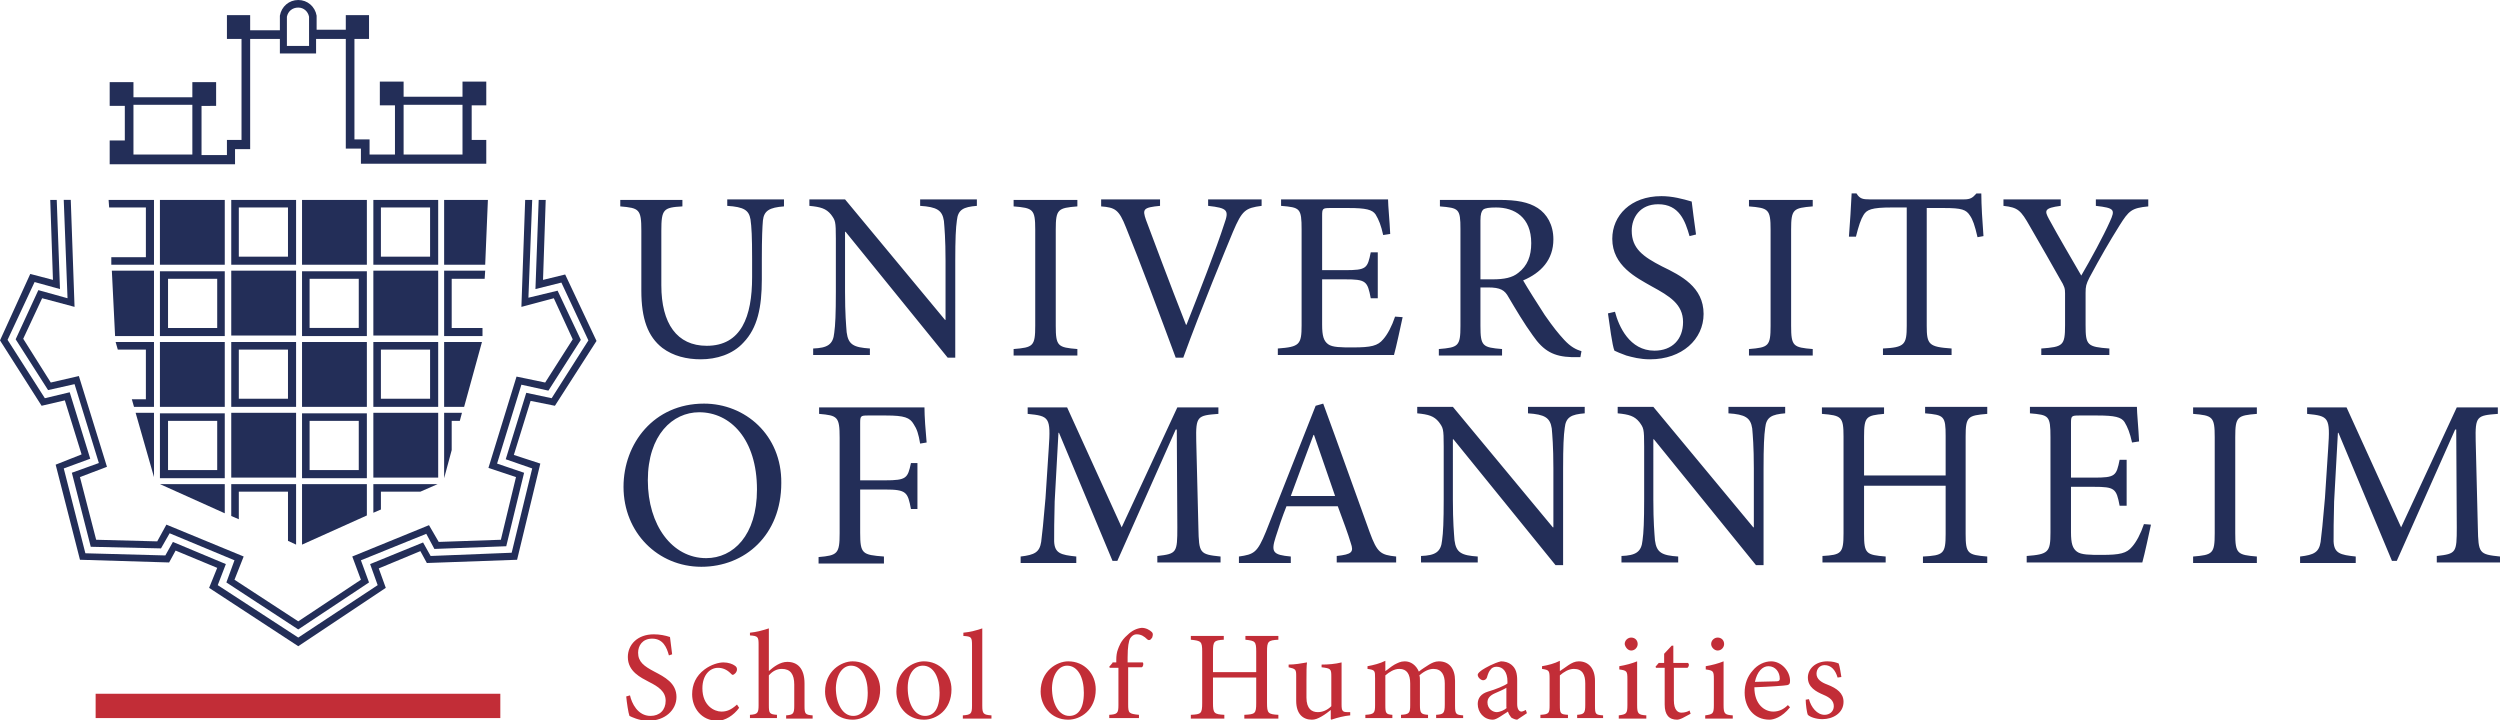 <svg version="1.1" id="Ebene_1" xmlns="http://www.w3.org/2000/svg" x="0" y="0" viewBox="0 0 462.7 133.3" xml:space="preserve"><style>.st1{fill:#232e58}.st2{fill:#c22d37}</style><path class="st1" fill="#232e58" d="M74.7 28.6v-9.2h10.9v9.2H74.7zM57.2 8.5h-4.1V3.1c.2-1 1-1.7 2.1-1.7 1 0 1.8.7 2 1.7v5.4zM24.7 28.6v-9.2h10.9v9.2H24.7zm62.6-2.7v-6.4H90v-4.4h-4.4v2.8H74.7v-2.8h-4.4v4.4h2.8v9.1h-4.7v-2.8h-2.8V7.2h2.7V2.8H64v2.7h-5.4V2.9C58.3 1.2 56.9 0 55.2 0s-3.1 1.2-3.4 2.9v2.7h-5.5V2.8H42v4.4h2.7v18.7H42v2.8h-4.7v-9.1H40v-4.4h-4.4V18H24.7v-2.8h-4.4v4.4h2.8V26h-2.8v4.4h23.2v-2.8h2.8V7.2h5.5v2.7h6.7V7.2H64v20.3h2.8v2.8H90v-4.4h-2.7zm14.2 46.4l6-9.4-4.3-9.1-5.4 1.3.7-18.1h-1.3l-.7 19.8 6-1.6 3.5 7.6-5.1 8-5.3-1.1-5.2 16.9 5.1 1.7-2.8 11.6-11.5.4-1.8-3.1-14.2 5.8 1.6 4.3-11.6 7.7-11.8-7.7 1.7-4.3-14.3-5.9-1.7 3.1-11.3-.3-3-11.6 5-1.9-5.2-16.8-5.2 1.2-5.1-8.1 3.5-7.5 6 1.6-.7-19.8h-1.3l.7 18.2-5.4-1.5-4.2 9.1 6 9.4 4.9-1.1 4.5 14.6-5 1.8 3.5 13.7 13 .3 1.6-2.8 12 5-1.5 4.1 13.3 8.7 13.1-8.7-1.5-4.1 12.1-4.9 1.5 2.8 13.3-.5L97 87.5l-5-1.7 4.5-14.6z"/><path class="st1" fill="#232e58" d="M99.7 37l-.6 16.5 4.8-1.2 5 10.7-6.8 10.7-4.7-1L93.6 85l4.9 1.7-3.8 15.6-15 .6-1.4-2.5-9.8 4 1.4 3.9-14.7 9.7-14.9-9.7 1.5-3.9-9.8-4.1-1.4 2.5-14.8-.4-4-15.7 4.9-1.8-3.8-12.3-4.6 1.1-6.9-10.8 5-10.7 4.7 1.3-.6-16.5H9.3l.5 14.8-4.2-1.1L0 63l7.7 12.1 4.3-1 3.1 10-4.8 1.9 4.5 17.6 16.5.5 1.2-2.2 7.7 3.2-1.5 3.7 16.5 10.8 16.2-10.8-1.3-3.6 7.7-3.2 1.2 2.2 16.7-.6 4.3-17.8-4.9-1.6 3.1-10 4.5.9 7.7-12-5.8-12.3-4.1 1L101 37z"/><path class="st1" fill="#232e58" d="M20.7 50.1l.6 12.1h7.2V50.1zm8.9 12.1h12v-12h-12v12zm1.5-10.6h9.1v9.1h-9.1v-9.1zm51.1-1.5v12.1h7.1v-1.5h-5.7v-9.1h6.1l.1-1.5zM25.1 76.4l3.4 11.9V76.4zm17.7 0h12v12h-12zm26.3 0h12v12h-12zM29.6 88.5h12v-12h-12v12zm1.5-10.6h9.1V87h-9.1v-9.1zm51.1-1.5v12.1l1.4-5.2v-5.4h1.5l.4-1.5zM55.9 88.5h12v-12h-12v12zm1.4-10.6h9.1V87h-9.1v-9.1zM29.6 63.3h12v12h-12zm52.6 0v12h3.7l3.3-12zm-60.8 0l.4 1.4H27v9.2h-2.6l.4 1.4h3.7v-12zM29.6 37h12v12h-12zm52.6 0v12h7.6l.5-12zM42.8 50.1h12v12h-12zm26.3 0h12v12h-12zM55.9 62.2h12v-12h-12v12zm1.4-10.6h9.1v9.1h-9.1v-9.1zm-1.4 11.7h12v12h-12zm-13.1 12h12v-12h-12v12zm1.4-10.6h9.1v9.1h-9.1v-9.1zm24.9 10.6h12v-12h-12v12zm1.4-10.6h9.1v9.1h-9.1v-9.1zM55.9 37h12v12h-12zM42.8 49h12V37h-12v12zm1.4-10.6h9.1v9.1h-9.1v-9.1zM69.1 49h12V37h-12v12zm1.4-10.6h9.1v9.1h-9.1v-9.1zM20.1 37l.1 1.4H27v9.2h-6.4V49h7.9V37zm9.5 52.6l12 5.4v-5.4zm26.3 0v11.2l12-5.4v-5.8zm-13.1 0v5.9l1.4.6V91h9.1v9.1l1.5.7V89.6zm26.3 0v5.3l1.4-.6V91h7.3l3.2-1.4z"/><path class="st2" fill="#C22D37" d="M340.8 125.3c-.1-.6-.3-2-.5-2.5-.5-.2-1.1-.4-2.1-.4-2.2 0-3.6 1.4-3.6 3 0 1.8 1.5 2.6 2.9 3.2 1.2.5 1.9 1.1 1.9 2.1s-.8 1.6-1.7 1.6c-1.4 0-2.5-1.4-2.9-2.9l-.6.1c0 .8.2 2.4.4 2.8.4.4 1.5.8 2.7.8 1.9 0 3.9-1.1 3.9-3.2 0-1.6-1.2-2.5-3-3.2-1.1-.4-2-1-2-2 0-.9.6-1.6 1.5-1.6 1.2 0 2 .9 2.4 2.3l.7-.1zm-13.5-2c1.3 0 2.1 1.1 2.1 2.3 0 .3-.1.5-.6.5-1.4 0-2.7.1-4 .1.4-1.9 1.4-2.9 2.5-2.9m3.6 7.2c-.8.8-1.7 1.2-2.7 1.2-1.6 0-3.5-1.3-3.5-4.5 2.8-.1 5.7-.3 6.1-.4.4-.1.5-.3.5-.8 0-1.8-1.6-3.6-3.5-3.6-1.2 0-2.5.6-3.4 1.7-1 1.1-1.5 2.5-1.5 4.1 0 2.7 1.7 5 4.6 5 .7 0 2.3-.4 3.8-2.3l-.4-.4zm-10.2 2.5v-.6c-1.5-.1-1.7-.3-1.7-1.9v-8.1c-1 .4-2.1.7-3.3.9v.6c1.4.2 1.5.3 1.5 1.8v4.8c0 1.6-.2 1.7-1.6 1.9v.6h5.1zm-2.8-12.6c.7 0 1.2-.6 1.2-1.2 0-.7-.5-1.2-1.2-1.2-.6 0-1.2.5-1.2 1.2 0 .6.6 1.2 1.2 1.2m-5 11.7l-.2-.6c-.3.2-.9.4-1.5.4s-1.4-.4-1.4-2.3v-6h2.5c.3-.2.4-.7.1-.9h-2.7v-3.2h-.3L308 121v1.7h-1l-.6.7.1.2h1.6v6.8c0 1.9.8 2.8 2.3 2.8.2 0 .6-.1 1-.3l1.5-.8zm-8.2.9v-.6c-1.5-.1-1.7-.3-1.7-1.9v-8.1c-1 .4-2.1.7-3.3.9v.6c1.4.2 1.5.3 1.5 1.8v4.8c0 1.6-.2 1.7-1.6 1.9v.6h5.1zm-2.8-12.6c.7 0 1.2-.6 1.2-1.2 0-.7-.5-1.2-1.2-1.2-.6 0-1.2.5-1.2 1.2.1.6.6 1.2 1.2 1.2m-5.2 12.6v-.6c-1.4-.1-1.5-.2-1.5-1.8V126c0-2.3-1.2-3.6-3-3.6-.7 0-1.3.3-1.9.7-.6.4-1.1.8-1.6 1.1v-1.9c-1 .5-2.1.8-3.3 1v.5c1.3.2 1.4.3 1.4 1.8v4.9c0 1.5-.1 1.7-1.7 1.8v.6h5.1v-.6c-1.4-.1-1.5-.2-1.5-1.8V125c.7-.6 1.6-1.2 2.6-1.2 1.6 0 2.1 1.1 2.1 2.7v3.9c0 1.6-.2 1.8-1.5 1.9v.6h4.8zm-17.8-2c-.4.4-1.3.8-1.9.8-.7 0-1.7-.6-1.7-1.8 0-.8.5-1.3 1.4-1.7.5-.2 1.6-.7 2.1-1v3.7zm3.7 1l-.2-.6c-.2.1-.6.3-.8.3-.4 0-.8-.4-.8-1.4v-4.4c0-1.2-.2-2.2-1.1-2.9-.5-.4-1.2-.6-1.9-.6-1.3.3-2.9 1.2-3.5 1.6-.4.3-.8.6-.8.9 0 .5.6 1 1 1 .3 0 .6-.2.7-.5.2-.7.4-1.2.7-1.5.2-.3.6-.5 1.1-.5 1.2 0 2 1 2 2.7v.4c-.5.4-2.2 1.1-3.6 1.5-1.3.4-1.9 1.2-1.9 2.3 0 1.5 1.1 2.9 2.8 2.9.7 0 1.8-.9 2.8-1.5.1.4.3.7.6 1.1.3.2.8.4 1.1.4l1.8-1.2zm-11.8 1v-.6c-1.3-.1-1.5-.2-1.5-1.8V126c0-2.3-1.1-3.6-3-3.6-.7 0-1.3.3-1.8.6-.6.4-1.3.8-1.9 1.3-.5-1.2-1.5-1.9-2.6-1.9-.8 0-1.3.3-1.9.6-.7.4-1.2.9-1.7 1.2v-1.9c-1 .5-2.2.8-3.3 1v.5c1.4.2 1.4.3 1.4 1.8v4.9c0 1.5-.2 1.7-1.8 1.8v.6h5v-.6c-1.2-.1-1.3-.3-1.3-1.8V125c.7-.6 1.6-1.2 2.6-1.2 1.4 0 2 1 2 2.7v4c0 1.5-.2 1.7-1.7 1.8v.6h5v-.6c-1.3-.1-1.5-.3-1.5-1.8V126c0-.4 0-.7-.1-1 .9-.8 1.8-1.2 2.6-1.2 1.5 0 2.1 1.1 2.1 2.7v3.9c0 1.7-.3 1.8-1.6 1.9v.6h5zm-20.7-1.2h-.7c-.9 0-1.1-.2-1.1-1.4v-7.8c-1.2.3-2.5.4-3.7.4v.5c1.7.2 1.8.3 1.8 1.7v5.5c-.8.8-1.7 1.1-2.5 1.1-1.1 0-2.1-.6-2.1-2.7V126c0-1.6 0-2.7.1-3.4-1.1.2-2.3.4-3.4.4v.5c1.3.3 1.4.4 1.4 1.6v4.6c0 2.5 1.3 3.5 2.9 3.5.6 0 1.1-.2 1.8-.6.7-.4 1.2-.8 1.7-1.2v1.7l.1.1c1.2-.4 2.4-.7 3.5-.8v-.6zm-13.5-14.1h-6.1v.7c1.8.2 2 .3 2 2.2v3.8h-8v-3.8c0-1.9.2-2.1 2-2.2v-.7h-6.1v.7c1.9.2 2.1.3 2.1 2.2v9.5c0 2-.2 2.1-2.1 2.2v.7h6.2v-.7c-1.9-.1-2.1-.3-2.1-2.2v-4.7h8v4.7c0 2-.2 2.1-2.2 2.2v.7h6.3v-.7c-1.9-.1-2.1-.3-2.1-2.2v-9.5c0-1.9.2-2.1 2.1-2.2v-.7zm-30.7 5l-.6.7.1.2h1.6v6.9c0 1.5-.2 1.7-1.7 1.8v.6h5.5v-.6c-1.9-.2-2-.3-2-2v-6.8h2.5c.3-.1.4-.7.2-.9h-2.8v-.9c0-2 .2-3.1.5-3.6.3-.4.6-.7 1.2-.7.8 0 1.4.4 1.9.9.2.2.4.2.6.1.2-.2.4-.4.4-.6.1-.3.1-.6-.1-.8-.4-.4-1.1-.8-1.9-.8-.9.1-1.8.5-2.6 1.3-1.3 1.1-1.6 2.2-1.8 2.7s-.3 1.2-.3 1.9v.5h-.7zm-8.4.5c2 0 3.1 2.2 3.1 5 0 3.2-1.2 4.3-2.7 4.3-1.9 0-3.2-2.2-3.2-5.2.1-2.7 1.4-4.1 2.8-4.1m.2-.8c-2.1 0-5.1 1.8-5.1 5.6 0 2.6 1.9 5.2 5.1 5.2 2.3 0 5.1-1.8 5.1-5.6 0-2.9-2.1-5.2-5.1-5.2M183.5 133v-.6c-1.5-.1-1.7-.3-1.7-1.8v-14.3c-.8.3-2.3.7-3.5.8v.6c1.5.1 1.6.2 1.6 1.8v11.1c0 1.5-.2 1.7-1.7 1.8v.6h5.3zm-12.7-9.8c2 0 3.1 2.2 3.1 5 0 3.2-1.2 4.3-2.7 4.3-1.9 0-3.2-2.2-3.2-5.2 0-2.7 1.3-4.1 2.8-4.1m.2-.8c-2.1 0-5.1 1.8-5.1 5.6 0 2.6 1.9 5.2 5.1 5.2 2.3 0 5.1-1.8 5.1-5.6 0-2.9-2.2-5.2-5.1-5.2m-13.5.8c2 0 3.1 2.2 3.1 5 0 3.2-1.2 4.3-2.7 4.3-1.9 0-3.2-2.2-3.2-5.2.1-2.7 1.4-4.1 2.8-4.1m.3-.8c-2.1 0-5.1 1.8-5.1 5.6 0 2.6 1.9 5.2 5.1 5.2 2.3 0 5.1-1.8 5.1-5.6 0-2.9-2.2-5.2-5.1-5.2m-7.4 10.6v-.6c-1.4-.1-1.5-.3-1.5-1.8v-4.1c0-2.8-1.3-4-3.2-4-1.3 0-2.5.9-3.4 1.7v-7.9c-.9.3-2.3.7-3.5.8v.5c1.5.1 1.6.3 1.6 1.7v11.2c0 1.5-.2 1.7-1.6 1.8v.6h5v-.6c-1.4-.1-1.5-.3-1.5-1.8V125c.7-.8 1.5-1.2 2.4-1.2 1.6 0 2.3 1 2.3 2.9v3.9c0 1.5-.2 1.7-1.5 1.8v.6h4.9zm-14-2.6c-1.1 1-1.9 1.3-2.9 1.3-1.3 0-3.5-1.1-3.5-4.3 0-2.5 1.4-3.8 2.9-3.8.8 0 1.6.3 2.3 1 .2.2.3.3.4.3.3 0 .8-.5.8-1 0-.3-.1-.5-.4-.7-.4-.3-1.2-.6-2.1-.6-.9 0-2.3.4-3.5 1.3-1.6 1.2-2.3 2.8-2.3 4.6 0 2.5 1.7 4.9 4.7 4.9 1.4 0 3-1 4-2.4l-.4-.6zm-12-9.3c-.2-1.5-.3-2.4-.4-3.2-.9-.3-1.9-.5-3-.5-3 0-4.8 1.9-4.8 4.2 0 2.7 2.4 3.8 3.9 4.6 1.8.9 3.1 1.8 3.1 3.5s-1.1 2.8-2.8 2.8c-2.4 0-3.5-2.4-3.8-3.8l-.7.2c.1 1.1.4 3.1.6 3.6.2.1.6.3 1.2.5s1.3.4 2.3.4c3.1 0 5.2-2 5.2-4.4 0-2.6-2.2-3.7-4.1-4.7-1.9-1-3-1.8-3-3.5 0-1.3.8-2.6 2.6-2.6 2 0 2.7 1.6 3.1 3.1l.6-.2z"/><path class="st1" fill="#232e58" d="M462.7 104.2V103c-3.9-.4-4-.6-4.1-5.3l-.4-16.1c-.1-4.6.2-4.7 4.1-5v-1.2h-7.6l-10.3 22.2-10.1-22.2H427v1.2c4 .4 4.3.6 3.9 6.4l-.6 9.2c-.4 4.6-.6 6.6-.8 8.1-.3 1.9-1.2 2.4-3.8 2.7v1.2H436V103c-2.9-.3-4-.6-4.1-2.8 0-1.8 0-3.7.1-7.4l.7-12.7h.1l9.9 23.7h.9l10.8-24.3h.2l.1 18.1c0 4.7-.1 4.9-3.7 5.3v1.2h11.7zm-45 0V103c-3.6-.3-4-.5-4-4.3V80.9c0-3.8.4-4 4-4.3v-1.2h-11.8v1.2c3.6.3 4 .5 4 4.3v17.8c0 3.8-.4 4-4 4.3v1.2h11.8zM396.8 97c-.6 1.8-1.4 3.3-2.2 4.2-1 1.2-2.2 1.5-5.6 1.5-2.2 0-3.8 0-4.6-.6-.8-.6-1.1-1.5-1.1-3.6v-8.4h4.2c3.9 0 4.2.3 4.8 3.5h1.3v-8.5h-1.3c-.6 3-.8 3.3-4.8 3.3h-4.2V78.3c0-1.3.1-1.4 1.5-1.4h3.4c3.2 0 4.4.3 5 1.2.6 1 1 2 1.4 3.8l1.3-.2c-.1-2.3-.4-5.3-.4-6.4h-19.8v1.2c3.5.3 3.8.4 3.8 4.4v17.7c0 3.6-.4 4-4.4 4.3v1.2h21.4c.4-1.4 1.3-5.6 1.6-7l-1.3-.1zm-28.9-21.7h-11.6v1.2c3.5.3 3.8.5 3.8 4.2V88H345v-7.2c0-3.7.4-3.9 3.7-4.2v-1.2h-11.5v1.2c3.6.3 4 .5 4 4.2v17.9c0 3.7-.4 4-3.9 4.2v1.2H349V103c-3.6-.3-4-.5-4-4.2v-8.9h15.1v8.9c0 3.7-.4 4-4.2 4.2v1.2h11.9V103c-3.6-.3-4-.5-4-4.2v-18c0-3.7.4-3.9 4-4.2v-1.3zm-37.5 0h-10.5v1.2c3.1.2 4.1.8 4.4 2.8.1 1.2.3 3.3.3 7.4v10.9h-.1L306 75.3h-6.6v1.2c2.1.2 3.1.5 4 1.6.8 1.1.9 1.2.9 4.5v9.8c0 4.1-.1 6.2-.3 7.6-.2 2.2-1.3 2.8-3.9 2.9v1.2h10.5V103c-3-.2-4-.7-4.3-3-.1-1.3-.3-3.4-.3-7.5V81.3h.1l18.9 23.3h1.4V86.7c0-4.1.1-6.1.3-7.5.2-2 1.2-2.5 3.7-2.7v-1.2zm-37.1 0h-10.5v1.2c3.1.2 4.1.8 4.4 2.8.1 1.2.3 3.3.3 7.4v10.9h-.1l-18.5-22.3h-6.6v1.2c2.1.2 3.1.5 4 1.6.8 1.1.9 1.2.9 4.5v9.8c0 4.1-.1 6.2-.3 7.6-.2 2.2-1.3 2.8-3.9 2.9v1.2h10.5V103c-3-.2-4-.7-4.3-3-.1-1.3-.3-3.4-.3-7.5V81.3h.1l18.9 23.3h1.4V86.7c0-4.1.1-6.1.3-7.5.2-2 1.2-2.5 3.7-2.7v-1.2zm-46.2 16.5h-8.2c1.3-3.6 2.8-7.5 4.2-11.3h.1l3.9 11.3zm11.3 12.4V103c-2.9-.3-3.5-.7-4.9-4.5-2.8-7.7-5.8-16.2-8.6-23.8l-1.4.4-9.2 23.3c-1.6 3.9-2.2 4.2-5 4.6v1.2h9.6V103c-3.3-.3-3.7-.8-2.8-3.6.6-1.9 1.2-3.7 2-5.7h9.5c1 2.7 1.9 5.1 2.4 6.8.6 1.7.2 2.1-2.6 2.4v1.2h11zm-32.5 0V103c-3.9-.4-4-.6-4.1-5.3l-.4-16.1c-.1-4.6.2-4.7 4.1-5v-1.2h-7.6l-10.3 22.2-10.1-22.2h-7.3v1.2c4 .4 4.3.6 3.9 6.4l-.6 9.2c-.4 4.6-.6 6.6-.8 8.1-.3 1.9-1.2 2.4-3.8 2.7v1.2h10.3V103c-2.9-.3-4-.6-4.1-2.8 0-1.8 0-3.7.1-7.4l.7-12.7h.1l9.9 23.7h.9l10.8-24.3h.2l.1 18.1c0 4.7-.1 4.9-3.7 5.3v1.2h11.7zm-54.4-22.3c-.2-2.1-.4-4.9-.4-6.5h-19.5v1.2c3.4.3 3.8.5 3.8 4.4v17.7c0 3.8-.4 4.1-3.9 4.4v1.2h12.1V103c-4-.3-4.4-.5-4.4-4.4v-8h4.6c4 0 4.2.5 4.8 3.6h1.2v-8.5h-1.2c-.6 2.8-.8 3.2-4.8 3.2h-4.6V78.3c0-1.3.1-1.4 1.4-1.4h3.4c3.4 0 4.4.4 5.1 1.6.6.9.9 1.8 1.2 3.6l1.2-.2zm-42.1-5.6c5.8 0 10.7 5 10.7 14.3 0 8.5-4.4 12.7-9.4 12.7-6.3 0-10.8-6.1-10.8-14.4 0-8.4 4.6-12.6 9.5-12.6m.9-1.6c-9.3 0-14.9 7.4-14.9 15.4 0 8.5 6.4 14.8 14.4 14.8 8.1 0 14.8-5.9 14.8-15.5.1-8.9-6.7-14.7-14.3-14.7m267.4-37.8h-9.8v1.2c3.5.4 3.6.7 2.6 2.9-1.2 2.7-3.6 7.1-5.3 10-1.9-3.3-4.1-7-6-10.5-.8-1.5-.9-2 2.2-2.4v-1.2h-10.6v1.2c2.7.3 3.2.8 4.9 3.8 2.4 4.1 4 7 5.6 9.8.8 1.3.9 1.7.9 2.6v5.9c0 3.8-.4 4-4.4 4.3v1.2h12.6v-1.2c-4.1-.3-4.4-.6-4.4-4.3v-6c0-1.2.1-1.6.7-2.8 2.1-3.9 3.6-6.5 5.6-9.7 1.7-2.7 2.2-3.2 5.3-3.5v-1.3zm-30.6 6.8c-.2-2.6-.4-5.8-.4-7.9h-.9c-.7.8-1.1 1.1-2.3 1.1H346c-1.2 0-1.8-.1-2.4-1.1h-.9c-.1 2.4-.3 5.3-.5 8h1.3c.5-2 .9-3.2 1.4-4 .6-1 1.5-1.4 5.2-1.4h2.8v21.9c0 3.5-.4 4-4.4 4.2v1.2h12.7v-1.2c-4.2-.3-4.6-.7-4.6-4.2V38.5h3.2c3.3 0 4.1.3 4.8 1.4.5.7.9 1.8 1.4 4l1.1-.2zm-31.6 22.1v-1.2c-3.6-.3-4-.5-4-4.3V42.5c0-3.8.4-4 4-4.3V37h-11.8v1.2c3.6.3 4 .5 4 4.3v17.8c0 3.8-.4 4-4 4.3v1.2h11.8zm-21.6-22.4c-.4-2.8-.6-4.5-.8-6.1-1.7-.5-3.6-1-5.6-1-5.7 0-9.1 3.6-9.1 7.9 0 5 4.5 7.2 7.3 8.8 3.3 1.8 5.8 3.3 5.8 6.6 0 3.2-2 5.3-5.3 5.3-4.6 0-6.6-4.5-7.3-7.2l-1.3.3c.3 2.1.8 6 1.2 6.9.4.2 1.1.5 2.2.9 1.1.3 2.5.7 4.4.7 5.9 0 9.9-3.7 9.9-8.4 0-5-4.2-7.1-7.7-8.8-3.5-1.8-5.6-3.3-5.6-6.6 0-2.4 1.5-4.9 4.9-4.9 3.9 0 5 3.1 5.8 5.9l1.2-.3zM274 51.7V40.8c0-1.2.2-1.7.5-2 .4-.3 1.1-.4 2.4-.4 3.4 0 6.5 1.8 6.5 6.6 0 2.4-.7 4.2-2.4 5.5-1.1.9-2.6 1.2-4.8 1.2H274zM292.7 65c-1-.3-2-.8-3.2-2.1-1.1-1.2-2-2.3-3.6-4.6-1.3-2-3.2-5-4-6.4 3.3-1.4 5.6-3.8 5.6-7.6 0-2.7-1.2-4.7-2.9-5.8-1.7-1.1-3.9-1.5-7.1-1.5h-11v1.2c3.5.3 3.8.4 3.8 4.2v17.9c0 3.8-.4 4-4 4.3v1.2H278v-1.2c-3.6-.3-4-.5-4-4.3v-7.1h1.4c2.3 0 3.1.5 3.8 1.8 1.3 2.2 2.9 4.9 4.5 7.1 2 2.9 3.9 3.9 7.2 4h1.6l.2-1.1zm-34.5-6.4c-.6 1.8-1.4 3.3-2.2 4.2-1 1.2-2.2 1.5-5.6 1.5-2.2 0-3.8 0-4.6-.6-.8-.6-1.1-1.5-1.1-3.6v-8.4h4.2c3.9 0 4.2.3 4.8 3.5h1.3v-8.5h-1.3c-.6 3-.8 3.3-4.8 3.3h-4.2V39.9c0-1.3.1-1.4 1.5-1.4h3.4c3.2 0 4.4.3 5 1.2.6 1 1 2 1.4 3.8l1.3-.2c-.1-2.3-.4-5.3-.4-6.4h-19.8v1.2c3.5.3 3.8.4 3.8 4.4v17.7c0 3.6-.4 4-4.4 4.3v1.2H258c.4-1.4 1.3-5.6 1.6-7l-1.4-.1zm-24.6-21.7h-10v1.2c3.6.4 3.9.8 3 3.3-1.4 4.4-4.8 13.1-7 18.7h-.1c-3-7.6-6.2-16.2-7.4-19.4-.7-2-.5-2.3 2.6-2.6v-1.2h-10.9v1.3c2.6.2 3.3.6 4.6 3.9 2.6 6.4 6.2 16 9.2 24.1h1.4c3.3-9.1 8-20.4 9.2-23.3 1.7-4 2.3-4.4 5.3-4.8v-1.2zm-34.2 28.9v-1.2c-3.6-.3-4-.5-4-4.3V42.5c0-3.8.4-4 4-4.3V37h-11.8v1.2c3.6.3 4 .5 4 4.3v17.8c0 3.8-.4 4-4 4.3v1.2h11.8zm-18.6-28.9h-10.5v1.2c3.1.2 4.1.8 4.4 2.8.1 1.2.3 3.3.3 7.4v10.9h-.1l-18.5-22.3h-6.6v1.2c2.1.2 3.1.5 4 1.6.8 1.1.9 1.2.9 4.5V54c0 4.1-.1 6.2-.3 7.6-.2 2.2-1.3 2.8-3.9 2.9v1.2H161v-1.2c-3-.2-4-.7-4.3-3-.1-1.3-.3-3.4-.3-7.5V42.9h.1l18.9 23.3h1.4V48.3c0-4.1.1-6.1.3-7.5.2-2 1.2-2.5 3.7-2.7v-1.2zm-35.6 0h-10.6v1.2c3.1.2 4 .8 4.3 2.5.2 1.4.3 3.2.3 7.3v3.4c0 7.3-2 12.7-8.4 12.7-5.5 0-8.4-4.1-8.4-11.2V42.7c0-4 .4-4.3 3.9-4.5V37h-11.5v1.2c3.5.3 3.9.5 3.9 4.5v11.1c0 5.2 1.2 8.5 3.9 10.6 2 1.5 4.5 2.1 7.1 2.1 2.9 0 5.9-.9 7.9-3.1 2.6-2.7 3.4-6.5 3.4-11.7V48c0-4.1.1-6 .2-7.2.2-1.8 1.2-2.4 3.9-2.6v-1.3z"/><path class="st2" fill="#C22D37" d="M17.7 128.4h74.9v4.5H17.7z"/></svg>
